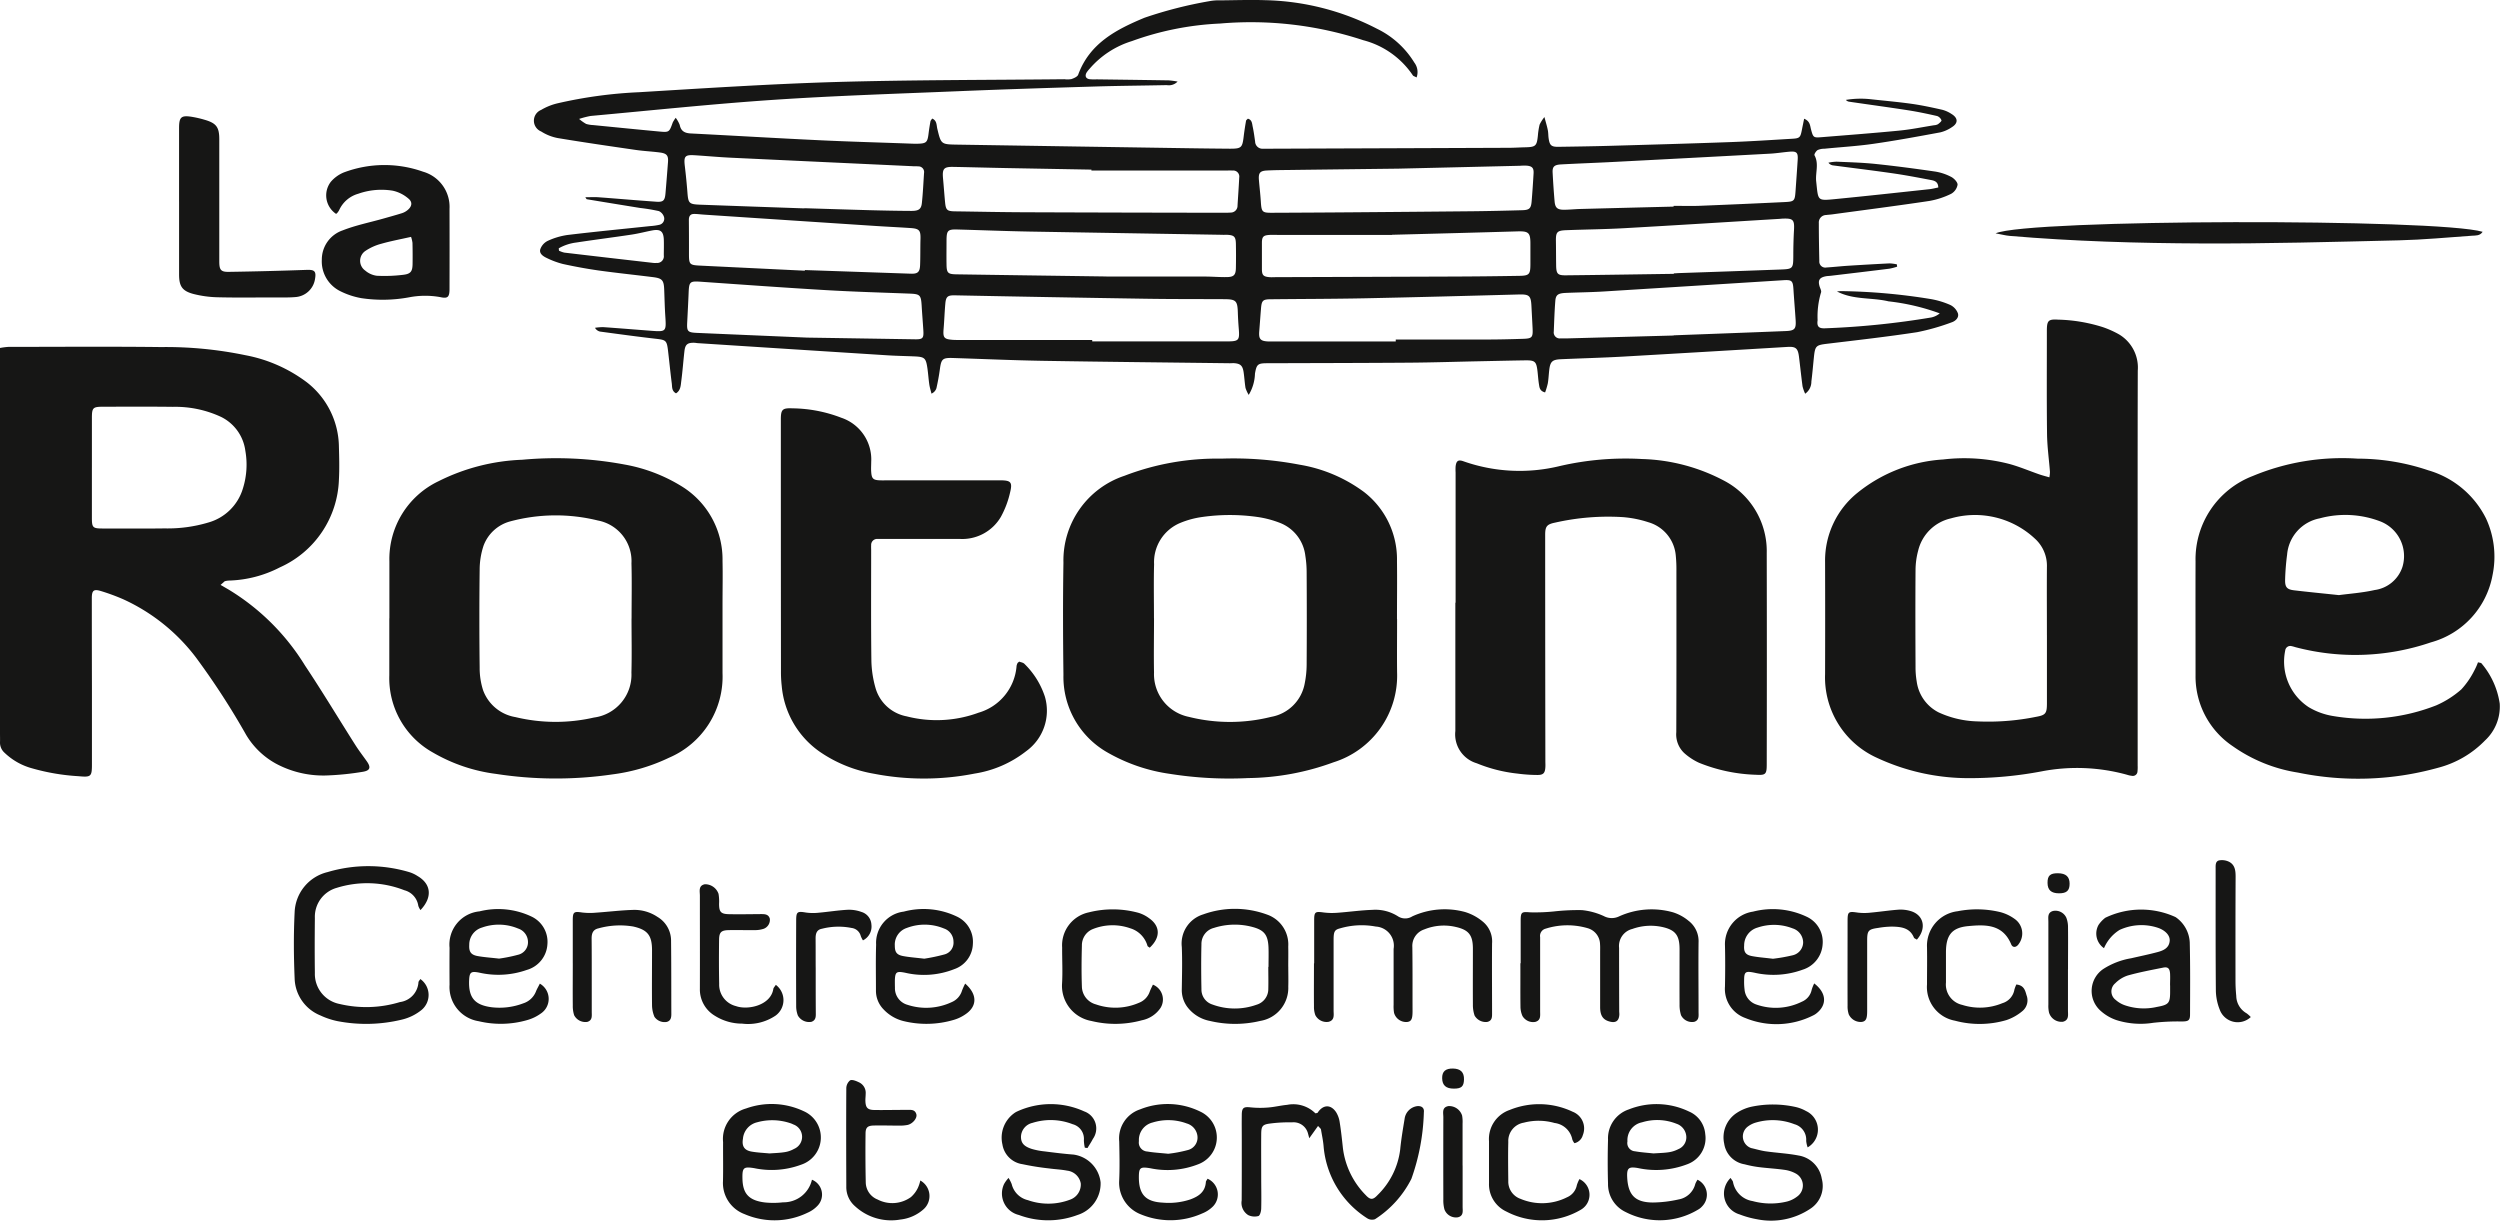<svg xmlns="http://www.w3.org/2000/svg" xmlns:xlink="http://www.w3.org/1999/xlink" width="147.14" height="71.838" viewBox="0 0 147.14 71.838">
  <defs>
    <clipPath id="clip-path">
      <rect id="Rectangle_1" data-name="Rectangle 1" width="147.14" height="71.838" transform="translate(0 0)" fill="none"/>
    </clipPath>
  </defs>
  <g id="Groupe_2" data-name="Groupe 2" transform="translate(0 0)">
    <g id="Groupe_1" data-name="Groupe 1" transform="translate(0 0)" clip-path="url(#clip-path)">
      <path id="Tracé_1" data-name="Tracé 1" d="M102.273,4.558c-.124-.067-.2-.082-.221-.125a5.049,5.049,0,0,0-2.918-2.067A21.143,21.143,0,0,0,90.7,1.386,17.43,17.43,0,0,0,85.514,2.42a5.366,5.366,0,0,0-2.484,1.625,1.856,1.856,0,0,0-.182.23c-.109.2-.04.353.18.387a2.912,2.912,0,0,0,.411.008c1.415.019,2.831.037,4.246.06a4.966,4.966,0,0,1,.522.071.71.71,0,0,1-.636.209c-1.416.029-2.832.039-4.246.082-2.692.082-5.384.167-8.074.278-3.615.15-7.232.264-10.841.507-3.588.242-7.168.622-10.75.948A5.11,5.11,0,0,0,52.983,7a2.5,2.5,0,0,0,.413.293,1.619,1.619,0,0,0,.406.068c1.291.127,2.582.257,3.874.378.613.057.611.049.82-.534a1.978,1.978,0,0,1,.173-.272,1.745,1.745,0,0,1,.237.423c.077.388.325.486.681.5,2.533.129,5.064.281,7.6.4,1.748.084,3.5.13,5.245.194.157.006.315.013.471.009.522-.013.586-.079.65-.616.029-.234.066-.466.109-.7.009-.051.058-.095.1-.165.278.112.254.376.3.585.222.93.217.934,1.178.949q6.782.108,13.563.211,1.238.019,2.477.029c.677,0,.738-.054.816-.709.037-.312.086-.622.139-.932.009-.047.071-.084.109-.127.253.072.245.3.284.475.062.287.1.581.142.873a.433.433,0,0,0,.473.421h.3q7.078-.026,14.157-.054c.314,0,.629-.022.943-.029.641-.013.707-.072.77-.692a4.222,4.222,0,0,1,.1-.64,2.206,2.206,0,0,1,.285-.448c.092.346.159.559.2.775.031.153.024.313.046.47.059.417.157.511.57.506.983-.014,1.966-.029,2.948-.056,2.378-.068,4.755-.133,7.133-.22,1.238-.044,2.474-.127,3.71-.2.409-.024.459-.083.538-.482.043-.22.089-.441.14-.695.342.14.346.391.4.608.132.5.145.517.628.478,1.529-.124,3.058-.239,4.584-.388.684-.067,1.36-.207,2.039-.315a.533.533,0,0,0,.225-.06c.087-.062.226-.187.208-.23a.439.439,0,0,0-.253-.251c-.574-.131-1.153-.253-1.734-.343-1.144-.177-2.293-.332-3.439-.5a.311.311,0,0,1-.2-.107,5.324,5.324,0,0,1,1.493-.036c.8.087,1.6.157,2.4.27.6.086,1.2.216,1.791.35a1.822,1.822,0,0,1,.533.244c.385.235.4.536.031.77a2.075,2.075,0,0,1-.69.312c-1.313.244-2.627.486-3.949.676-.952.137-1.917.192-2.875.288a.947.947,0,0,0-.4.08c-.093.059-.213.25-.182.307.275.5.044,1.028.1,1.54.129,1.165.032,1.143,1.216,1.027,1.819-.178,3.636-.378,5.453-.573.169-.018.336-.065.517-.1-.009-.37-.262-.408-.481-.449-.734-.139-1.467-.28-2.206-.386-1.167-.169-2.338-.309-3.506-.465a.41.41,0,0,1-.274-.16A2.608,2.608,0,0,1,127,9.516c.765.034,1.533.054,2.294.134,1.172.123,2.341.278,3.507.448a3.068,3.068,0,0,1,.942.316c.168.087.383.315.37.463a.763.763,0,0,1-.378.53,4.73,4.73,0,0,1-1.282.42c-1.9.285-3.815.531-5.724.791-.117.016-.235.02-.352.037a.437.437,0,0,0-.429.47c0,.747.013,1.494.029,2.241a.353.353,0,0,0,.423.377c.412-.026.822-.072,1.234-.1.824-.052,1.648-.1,2.473-.141a2.386,2.386,0,0,1,.436.058c0,.045.009.09.014.135a3.419,3.419,0,0,1-.457.119c-1.15.144-2.3.28-3.453.417-.1.012-.2.012-.293.031-.368.072-.465.232-.365.583.036.125.13.283.087.373a4.93,4.93,0,0,0-.2,1.627c-.052.383.071.5.474.476a48.492,48.492,0,0,0,6.215-.636,1.163,1.163,0,0,0,.5-.241,12.851,12.851,0,0,0-3.017-.708c-1-.238-2.072-.077-3.033-.583.089-.007.177-.019.265-.019a35.336,35.336,0,0,1,5.222.462,4.865,4.865,0,0,1,1.183.353.9.9,0,0,1,.448.491c.079.251-.141.458-.369.532a13.178,13.178,0,0,1-2.03.579c-1.748.267-3.506.466-5.263.677-.692.083-.743.114-.815.817-.048.47-.087.94-.147,1.409a.864.864,0,0,1-.365.719,2.319,2.319,0,0,1-.154-.434c-.079-.584-.138-1.172-.212-1.756-.064-.5-.2-.594-.691-.564q-4.828.291-9.656.569c-1.216.068-2.436.1-3.653.154-.523.022-.642.137-.7.664-.029.254-.038.511-.082.762a4.37,4.37,0,0,1-.158.528c-.324-.081-.332-.3-.362-.481-.041-.252-.056-.508-.085-.762-.069-.583-.147-.654-.749-.644-.9.014-1.808.036-2.712.054-1.356.028-2.712.072-4.068.082-2.792.021-5.584.024-8.375.033-.561,0-.631.062-.726.617a2.55,2.55,0,0,1-.368,1.247,2.008,2.008,0,0,1-.188-.408c-.051-.31-.066-.626-.113-.937-.059-.386-.194-.5-.584-.524-.078,0-.157.007-.236.006-3.656-.046-7.313-.081-10.969-.142-1.769-.03-3.537-.109-5.305-.166-.626-.02-.7.049-.783.672-.05.37-.119.737-.2,1.1a.523.523,0,0,1-.293.325c-.043-.178-.1-.354-.127-.534-.046-.311-.065-.626-.109-.937-.089-.629-.162-.694-.775-.721-.511-.022-1.023-.029-1.533-.061q-5.592-.355-11.184-.717c-.078,0-.156-.023-.234-.024-.4-.009-.533.1-.578.495-.067.586-.109,1.175-.186,1.759-.034.257-.033.551-.309.722-.259-.138-.224-.378-.249-.578-.083-.643-.145-1.289-.222-1.934-.072-.608-.125-.631-.723-.7-1.093-.125-2.183-.275-3.274-.422a.448.448,0,0,1-.3-.223,3.144,3.144,0,0,1,.488-.039c.941.066,1.881.144,2.822.215.875.066.888.045.828-.852-.036-.529-.045-1.061-.067-1.591s-.119-.647-.651-.714c-1.073-.134-2.148-.245-3.219-.394-.7-.1-1.4-.229-2.087-.38a4.87,4.87,0,0,1-.937-.345c-.217-.1-.469-.258-.4-.516a.87.87,0,0,1,.439-.5A4.162,4.162,0,0,1,52.3,13.83c1.618-.195,3.242-.351,4.863-.523a3.46,3.46,0,0,0,.523-.072.369.369,0,0,0,.3-.442.564.564,0,0,0-.306-.368,10.245,10.245,0,0,0-1.1-.184q-1.568-.253-3.135-.513c-.027,0-.047-.052-.1-.119.277,0,.522-.016.765,0,1.136.084,2.271.184,3.408.263.423.03.513-.066.55-.5.052-.607.1-1.214.146-1.821.031-.393-.064-.521-.48-.576-.468-.061-.941-.082-1.408-.149-1.535-.223-3.071-.445-4.6-.7a2.779,2.779,0,0,1-.977-.388.685.685,0,0,1,0-1.269,3.445,3.445,0,0,1,.976-.391A26.468,26.468,0,0,1,56.5,5.428c3.846-.233,7.693-.484,11.543-.6,4.5-.129,9-.117,13.505-.165a1.359,1.359,0,0,0,.41-.008c.15-.052.358-.14.4-.263.678-1.846,2.236-2.654,3.9-3.347A24.842,24.842,0,0,1,90.082.068a2.927,2.927,0,0,1,.646-.047C91.613.012,92.5-.018,93.382.011a15.041,15.041,0,0,1,6.559,1.68,5.269,5.269,0,0,1,2.2,1.993.922.922,0,0,1,.133.874M83.136,10.034c0-.017,0-.034,0-.051q-2.506-.045-5.011-.091c-1.041-.02-2.083-.05-3.124-.069-.551-.01-.648.107-.6.666.044.47.076.94.121,1.409s.121.534.584.541c1.376.019,2.752.049,4.128.054q5.839.022,11.678.029c.138,0,.276,0,.413-.011a.4.4,0,0,0,.41-.413c.033-.549.074-1.1.1-1.648a.357.357,0,0,0-.389-.413c-.157-.006-.315,0-.472,0H83.136m.047,9.977v.08h2.476l5.423,0c.734,0,.783-.054.725-.764-.026-.313-.044-.627-.054-.942-.021-.685-.11-.776-.8-.78-1.552-.008-3.1,0-4.657-.026q-5.6-.088-11.2-.2c-.415-.007-.522.071-.559.491-.044.489-.059.981-.1,1.47-.046.534.018.62.545.659.1.007.2.008.295.008h7.9m.838-3.733c1.277,0,3.539,0,5.8,0,.433,0,.865.04,1.3.031.407-.007.517-.13.524-.54q.014-.708,0-1.416c-.009-.424-.1-.511-.523-.533-.1,0-.2.006-.295,0q-5.661-.094-11.321-.19c-1.415-.026-2.83-.083-4.245-.122-.573-.016-.642.056-.647.637,0,.472-.008.944,0,1.415.007.506.077.579.585.587,2.615.04,5.229.076,8.828.126M101.2,9.926c-2.188.027-4.288.051-6.387.078-.452.006-.9.007-1.354.031-.408.021-.5.151-.465.563s.083.82.11,1.231c.043.666.066.7.723.694q2.3-.009,4.594-.027,3.593-.028,7.185-.063c.962-.011,1.923-.033,2.885-.061.423-.012.519-.106.554-.519.046-.548.082-1.1.114-1.645.018-.315-.079-.426-.393-.458a3.486,3.486,0,0,0-.411.007l-7.154.169m-.154,10.166v-.109c1.768,0,3.537,0,5.306,0,.727,0,1.454-.018,2.181-.041.546-.017.594-.082.566-.643-.021-.431-.045-.863-.067-1.295-.031-.611-.135-.689-.761-.672-3.025.081-6.05.163-9.075.225-1.828.037-3.655.036-5.483.056-.5,0-.562.072-.6.583-.036.431-.065.862-.1,1.293-.039.471.066.59.549.609.1,0,.2,0,.295,0h7.193m16.35-7.937c0-.016,0-.031,0-.046.491,0,.982.016,1.472,0q2.53-.1,5.059-.222c.581-.027.605-.067.647-.67s.087-1.213.125-1.821c.026-.43-.064-.512-.511-.472-.391.035-.78.1-1.171.117q-4.616.25-9.234.488c-1,.052-2,.087-3,.141-.414.022-.526.133-.508.48.03.568.067,1.136.117,1.7.032.365.158.484.528.489.333,0,.666-.037,1-.046q2.738-.072,5.475-.139m0,7.589v-.013c2.2-.083,4.4-.162,6.6-.251.529-.021.616-.127.583-.646-.04-.608-.092-1.214-.13-1.822-.032-.5-.1-.556-.609-.524q-5.3.335-10.592.665c-.726.044-1.454.05-2.18.081-.461.019-.6.106-.632.452-.049.607-.067,1.217-.092,1.825a.354.354,0,0,0,.4.4c.137,0,.275,0,.413,0l6.247-.169m-16.57-5.92H94.2c-.2,0-.393-.012-.589,0-.362.024-.44.11-.441.474,0,.509,0,1.02,0,1.53,0,.361.082.45.438.481.137.012.275,0,.413,0q5.27-.017,10.542-.036,1.884-.008,3.769-.041c.566-.009.637-.093.641-.661,0-.412,0-.824,0-1.236,0-.644-.109-.739-.761-.72-2.374.069-4.747.132-7.388.2M66.4,19.87c2.082.032,4.222.067,6.361.1.446.006.51-.064.483-.513-.03-.49-.072-.979-.1-1.469-.039-.636-.1-.684-.734-.708-1.608-.061-3.218-.107-4.825-.2-2.489-.146-4.975-.327-7.462-.5-.614-.042-.667.006-.693.631-.024.588-.055,1.176-.085,1.764-.027.531.026.594.588.618,2.137.093,4.274.183,6.469.277m51.011-3.755v-.027c.1,0,.2-.011.294-.015q3-.1,6-.211c.714-.026.735-.061.739-.8,0-.51.012-1.02.041-1.529.032-.594-.052-.689-.653-.666-.059,0-.117.009-.176.013-3.057.185-6.113.379-9.171.551-1.136.064-2.276.073-3.413.117-.535.021-.607.113-.6.638.008.471.006.942.013,1.413.007.514.079.61.564.605,2.12-.022,4.24-.057,6.359-.087m-51.14-.189,0-.034q3.118.107,6.237.214c.4.014.528-.091.545-.5.021-.509.008-1.02.023-1.53s-.062-.621-.58-.656c-.666-.045-1.333-.076-2-.119q-5.083-.333-10.165-.671c-.2-.012-.391-.042-.587-.039-.216,0-.3.136-.3.349.006.66.007,1.321.006,1.981,0,.636.026.678.645.709,2.058.1,4.117.2,6.175.3m-.027-3.667v-.011c1.275.039,2.549.081,3.824.116.824.022,1.648.039,2.473.043.431,0,.579-.1.618-.467.062-.585.089-1.174.127-1.761a.334.334,0,0,0-.338-.393c-.117-.011-.235,0-.353-.011q-5.352-.248-10.7-.5c-.706-.034-1.41-.1-2.115-.144-.566-.035-.642.063-.573.641.06.506.112,1.014.151,1.523.051.671.088.722.77.747q3.059.112,6.119.217M51.786,14.614c0,.047.009.094.014.141a1.443,1.443,0,0,0,.313.113q2.625.31,5.252.608a1.183,1.183,0,0,0,.176,0,.393.393,0,0,0,.427-.446c0-.313.012-.627,0-.94-.023-.481-.205-.618-.688-.526-.4.077-.8.183-1.208.244-1.084.164-2.17.3-3.254.466a2.763,2.763,0,0,0-1.03.339" transform="translate(-18.899 0)" fill="#161615" fill-rule="evenodd"/>
      <path id="Tracé_2" data-name="Tracé 2" d="M12.978,46.7c.179.1.315.184.453.261a13.467,13.467,0,0,1,4.519,4.483c1.023,1.536,1.973,3.12,2.963,4.678.21.332.451.642.677.963.25.353.2.544-.23.614a16.231,16.231,0,0,1-2.048.214,5.886,5.886,0,0,1-3.068-.691,4.64,4.64,0,0,1-1.76-1.7,44.377,44.377,0,0,0-2.948-4.545,11.2,11.2,0,0,0-4.279-3.429,12.078,12.078,0,0,0-1.326-.488c-.42-.127-.527-.027-.527.421q0,2.653.007,5.308,0,2.241,0,4.482c0,.716-.057.757-.792.689A12.606,12.606,0,0,1,1.9,57.5a3.766,3.766,0,0,1-1.625-.913A.8.8,0,0,1,0,55.971c.007-.176,0-.353,0-.531V32.756a4.112,4.112,0,0,1,.5-.064c2.988,0,5.976-.026,8.964.011a23.027,23.027,0,0,1,4.98.479,8.659,8.659,0,0,1,3.631,1.607,4.874,4.874,0,0,1,1.872,3.781c.019.647.035,1.3,0,1.944a5.869,5.869,0,0,1-3.475,5.155,6.927,6.927,0,0,1-3,.777.98.98,0,0,0-.232.037c-.032.009-.057.046-.261.221M5.408,39.8h0v2.944c0,.584.048.637.637.638,1.217,0,2.434.011,3.651-.006a8.332,8.332,0,0,0,2.556-.344A2.959,2.959,0,0,0,14.3,41.014a4.672,4.672,0,0,0,.139-2.212,2.593,2.593,0,0,0-1.412-1.981,6.377,6.377,0,0,0-2.853-.6c-1.374-.017-2.748-.009-4.121-.006-.584,0-.642.066-.644.643,0,.981,0,1.962,0,2.944" transform="translate(0 -12.276)" fill="#161615" fill-rule="evenodd"/>
      <path id="Tracé_3" data-name="Tracé 3" d="M185.243,39.408a2.031,2.031,0,0,0,.035-.316c-.057-.742-.163-1.484-.172-2.225-.025-2.025-.01-4.05-.011-6.076,0-.614.085-.7.67-.664a9.418,9.418,0,0,1,2.609.436,5.623,5.623,0,0,1,.966.43,2.273,2.273,0,0,1,1.106,2.134c-.013,4.64-.007,9.28-.007,13.92q0,4.659,0,9.319a2.369,2.369,0,0,1-.01.353.274.274,0,0,1-.33.257,1.407,1.407,0,0,1-.287-.063,11,11,0,0,0-5.022-.2,22.773,22.773,0,0,1-4.279.4,12.763,12.763,0,0,1-5.423-1.2,5.192,5.192,0,0,1-3.046-4.923q.01-3.3,0-6.606a5.117,5.117,0,0,1,1.916-4.073,8.887,8.887,0,0,1,5.032-1.954,10.58,10.58,0,0,1,3.922.27c.584.162,1.146.4,1.719.6.187.066.38.114.608.181m-.141,9.3h0c0-1.337-.01-2.674,0-4.012a2.151,2.151,0,0,0-.711-1.684,5.163,5.163,0,0,0-4.941-1.188,2.557,2.557,0,0,0-1.926,1.9,4.474,4.474,0,0,0-.154,1.163c-.014,1.887-.009,3.776,0,5.663a4.946,4.946,0,0,0,.07.882,2.391,2.391,0,0,0,1.278,1.805,5.772,5.772,0,0,0,2.278.535,14.181,14.181,0,0,0,3.461-.267c.567-.1.645-.2.646-.782q0-2.006,0-4.012" transform="translate(-64.625 -11.314)" fill="#161615" fill-rule="evenodd"/>
      <path id="Tracé_4" data-name="Tracé 4" d="M119.869,52.674c0,1.043-.011,2.085,0,3.127a5.344,5.344,0,0,1-3.745,5.3,15.027,15.027,0,0,1-5.022.927,22.292,22.292,0,0,1-4.587-.245,10.231,10.231,0,0,1-3.661-1.244,5.114,5.114,0,0,1-2.622-4.588c-.027-2.2-.036-4.406,0-6.607a5.249,5.249,0,0,1,3.59-5.107,15.194,15.194,0,0,1,5.714-1.01,20.687,20.687,0,0,1,4.578.354,8.781,8.781,0,0,1,3.816,1.616,5.006,5.006,0,0,1,1.933,4.057c.014,1.14,0,2.281,0,3.422m-14.3-.039c0,1.061-.02,2.122,0,3.182a2.561,2.561,0,0,0,2.05,2.607,9.969,9.969,0,0,0,4.841,0,2.438,2.438,0,0,0,1.975-1.951,5.765,5.765,0,0,0,.117-1.109q.017-2.711,0-5.421a6.264,6.264,0,0,0-.077-1,2.367,2.367,0,0,0-1.52-1.946,5.966,5.966,0,0,0-1.306-.339,11.521,11.521,0,0,0-3.231,0,5.213,5.213,0,0,0-1.3.349,2.5,2.5,0,0,0-1.545,2.434c-.029,1.06-.007,2.121-.007,3.181" transform="translate(-37.642 -16.234)" fill="#161615" fill-rule="evenodd"/>
      <path id="Tracé_5" data-name="Tracé 5" d="M36.705,52.62c0-1.12,0-2.24,0-3.36a5.069,5.069,0,0,1,2.888-4.707,11.942,11.942,0,0,1,4.929-1.266,21.994,21.994,0,0,1,6.046.285A9.56,9.56,0,0,1,53.9,44.846a5.053,5.053,0,0,1,2.412,4.4c.019.845,0,1.69,0,2.534q0,2.034,0,4.067a5.189,5.189,0,0,1-3.141,4.974,10.93,10.93,0,0,1-3.318.982,23.052,23.052,0,0,1-6.869-.026,9.842,9.842,0,0,1-3.715-1.257A5.011,5.011,0,0,1,36.7,55.98c0-1.12,0-2.24,0-3.36m14.259.007h0c0-1.081.023-2.163-.007-3.243a2.429,2.429,0,0,0-1.974-2.521,10.343,10.343,0,0,0-5.181.057,2.313,2.313,0,0,0-1.55,1.424,4.513,4.513,0,0,0-.229,1.389q-.035,2.89,0,5.78a4.288,4.288,0,0,0,.2,1.334,2.46,2.46,0,0,0,1.907,1.587,10.08,10.08,0,0,0,4.617.026,2.54,2.54,0,0,0,2.208-2.648c.029-1.061.006-2.123.006-3.184" transform="translate(-13.787 -16.228)" fill="#161615" fill-rule="evenodd"/>
      <path id="Tracé_6" data-name="Tracé 6" d="M223.582,55.216c.126.034.179.032.2.056a4.717,4.717,0,0,1,1.08,2.376,2.721,2.721,0,0,1-.869,2.172,5.926,5.926,0,0,1-2.772,1.607,17.514,17.514,0,0,1-8.231.281,9.084,9.084,0,0,1-3.847-1.558,4.94,4.94,0,0,1-2.184-4.157c0-2.24-.007-4.481,0-6.722a5.248,5.248,0,0,1,3.367-5.019,13.689,13.689,0,0,1,6.168-1.022,13.027,13.027,0,0,1,4.168.688,5.508,5.508,0,0,1,3.389,2.824,5.353,5.353,0,0,1,.389,3.338,5.041,5.041,0,0,1-3.633,3.964,13.77,13.77,0,0,1-7.9.3c-.1-.023-.189-.059-.285-.076a.3.3,0,0,0-.386.259,3.205,3.205,0,0,0,1.38,3.328,4.044,4.044,0,0,0,1.425.521,11.4,11.4,0,0,0,6.083-.625,5.635,5.635,0,0,0,1.478-.94,4.846,4.846,0,0,0,.759-1.1,3.757,3.757,0,0,0,.22-.491m-8.191-3.957c.634-.086,1.383-.137,2.108-.3a2,2,0,0,0,1.639-1.364,2.191,2.191,0,0,0-1.282-2.667,5.754,5.754,0,0,0-3.591-.187,2.373,2.373,0,0,0-1.916,2.135,14.068,14.068,0,0,0-.117,1.467c-.012.443.1.581.524.632.839.1,1.68.181,2.635.282" transform="translate(-77.738 -16.236)" fill="#161615" fill-rule="evenodd"/>
      <path id="Tracé_7" data-name="Tracé 7" d="M137.21,51.7V44.039a3.042,3.042,0,0,1,0-.354c.039-.333.154-.418.475-.3a9.951,9.951,0,0,0,5.63.282,17.152,17.152,0,0,1,4.859-.42,10.958,10.958,0,0,1,4.907,1.313,4.681,4.681,0,0,1,2.441,4.23q.014,6.221,0,12.442c0,.559-.065.63-.6.6a9.707,9.707,0,0,1-3.385-.707,3.5,3.5,0,0,1-.879-.579,1.509,1.509,0,0,1-.459-1.224c.012-3.165.009-6.329.007-9.494a8.162,8.162,0,0,0-.036-.883,2.24,2.24,0,0,0-1.617-1.978,6.38,6.38,0,0,0-1.5-.3,14.144,14.144,0,0,0-3.982.322c-.492.1-.589.225-.589.717q0,6.664.011,13.327c0,.117.009.236,0,.353-.02.345-.119.46-.471.457a9.128,9.128,0,0,1-1.175-.082,8.76,8.76,0,0,1-2.391-.606,1.776,1.776,0,0,1-1.261-1.9q0-3.774,0-7.548" transform="translate(-51.539 -16.231)" fill="#161615" fill-rule="evenodd"/>
      <path id="Tracé_8" data-name="Tracé 8" d="M87.628,53.39c.092.038.246.054.323.14a4.757,4.757,0,0,1,1.2,1.931,2.937,2.937,0,0,1-1.1,3.2,6.561,6.561,0,0,1-3.05,1.323,15.4,15.4,0,0,1-5.919.006,8,8,0,0,1-3.193-1.3,5.283,5.283,0,0,1-2.228-3.856,7.43,7.43,0,0,1-.046-.882q-.007-7.4-.007-14.8c0-.6.085-.691.683-.667a8.207,8.207,0,0,1,2.878.555,2.587,2.587,0,0,1,1.758,2.6c0,.2-.016.394,0,.589.026.391.117.477.5.493.177.007.353,0,.531,0l6.545,0c.643,0,.752.1.594.729a5.445,5.445,0,0,1-.538,1.42,2.635,2.635,0,0,1-2.429,1.3c-1.474,0-2.948,0-4.423,0-.137,0-.275,0-.412,0a.351.351,0,0,0-.371.372c-.007.1,0,.2,0,.295,0,2.162-.014,4.324.013,6.487a6.3,6.3,0,0,0,.244,1.62,2.356,2.356,0,0,0,1.83,1.668,7.113,7.113,0,0,0,4.234-.215,3.111,3.111,0,0,0,2.238-2.755.589.589,0,0,1,.057-.164c.006-.016.027-.026.082-.076" transform="translate(-27.651 -14.452)" fill="#161615" fill-rule="evenodd"/>
      <path id="Tracé_9" data-name="Tracé 9" d="M31.169,18.431a1.309,1.309,0,0,1-.3-1.887A2.015,2.015,0,0,1,31.621,16a6.788,6.788,0,0,1,4.672-.048,2.154,2.154,0,0,1,1.559,2.187q.007,2.356,0,4.714c0,.487-.107.581-.556.479a5.02,5.02,0,0,0-1.814.012,8.522,8.522,0,0,1-2.815.052,4.511,4.511,0,0,1-1.221-.4,1.955,1.955,0,0,1-1.11-1.871,1.814,1.814,0,0,1,1.228-1.719c.762-.3,1.577-.463,2.368-.687.376-.106.754-.21,1.127-.327a.994.994,0,0,0,.308-.167c.275-.216.328-.479.062-.694a2.094,2.094,0,0,0-.922-.461,4.108,4.108,0,0,0-2.032.182,1.752,1.752,0,0,0-1.12.967.938.938,0,0,1-.135.187c-.011.014-.034.017-.052.025m4.42,1.357c-.628.142-1.186.245-1.73.4a3.08,3.08,0,0,0-.955.426.7.7,0,0,0-.014,1.156,1.3,1.3,0,0,0,.68.307,8.976,8.976,0,0,0,1.58-.059c.427-.053.523-.21.529-.639q.009-.619-.006-1.238a1.866,1.866,0,0,0-.084-.354" transform="translate(-11.395 -5.847)" fill="#161615" fill-rule="evenodd"/>
      <path id="Tracé_10" data-name="Tracé 10" d="M16.88,15.963v-4.3c0-.661.122-.774.761-.671a6.261,6.261,0,0,1,.746.173c.684.2.859.43.86,1.138q0,2.505,0,5.01c0,.727,0,1.454,0,2.181,0,.5.085.629.555.622q2.3-.035,4.591-.117c.454-.016.569.077.49.528A1.254,1.254,0,0,1,23.718,21.6c-.39.034-.785.019-1.178.021-1.119,0-2.24.019-3.359-.009a6.327,6.327,0,0,1-1.45-.194c-.673-.177-.85-.463-.85-1.151q0-2.152,0-4.3" transform="translate(-6.341 -4.115)" fill="#161615" fill-rule="evenodd"/>
      <path id="Tracé_11" data-name="Tracé 11" d="M123.879,88.9c0-.845,0-1.689,0-2.534,0-.5.061-.529.554-.461a3.986,3.986,0,0,0,.814.018c.685-.049,1.367-.149,2.05-.171a2.473,2.473,0,0,1,1.519.383.781.781,0,0,0,.837,0,4.571,4.571,0,0,1,3.106-.257,2.961,2.961,0,0,1,1.066.584,1.5,1.5,0,0,1,.524,1.259c-.012,1.356,0,2.711,0,4.067,0,.241.024.491-.288.56a.753.753,0,0,1-.74-.375,1.918,1.918,0,0,1-.1-.631c-.007-1.1,0-2.2,0-3.3,0-.8-.242-1.112-1.006-1.284a3.053,3.053,0,0,0-1.852.143,1.021,1.021,0,0,0-.706,1.041c.017,1.257.009,2.514.012,3.772,0,.47-.071.613-.333.638a.74.74,0,0,1-.754-.533,2.166,2.166,0,0,1-.028-.468c0-1.1,0-2.2,0-3.3a1.13,1.13,0,0,0-1.053-1.317,4.5,4.5,0,0,0-2.1.107c-.33.082-.379.2-.379.692q0,2.033,0,4.067,0,.059,0,.118c.01.257.048.53-.29.622a.741.741,0,0,1-.785-.393,1.4,1.4,0,0,1-.08-.514c-.008-.845,0-1.69,0-2.534Z" transform="translate(-46.532 -32.201)" fill="#161615" fill-rule="evenodd"/>
      <path id="Tracé_12" data-name="Tracé 12" d="M188.113,21.6c1.911-.844,25.983-.879,28.665-.09-.159.245-.411.215-.621.23-1.432.1-2.863.238-4.3.272-3.87.092-7.742.2-11.613.184-3.772-.016-7.547-.125-11.31-.446-.239-.021-.473-.086-.824-.15" transform="translate(-70.66 -7.867)" fill="#161615" fill-rule="evenodd"/>
      <path id="Tracé_13" data-name="Tracé 13" d="M143.345,88.893q0-1.238,0-2.477c0-.549.052-.557.565-.518a11.176,11.176,0,0,0,1.4-.054,12.846,12.846,0,0,1,1.643-.077,4.051,4.051,0,0,1,1.289.353.988.988,0,0,0,.893.017,4.638,4.638,0,0,1,3.167-.243,2.677,2.677,0,0,1,.921.5,1.509,1.509,0,0,1,.591,1.287c-.014,1.356,0,2.712,0,4.069,0,.233.052.492-.252.591a.721.721,0,0,1-.78-.391,2.007,2.007,0,0,1-.086-.635c-.006-1.081,0-2.162,0-3.244,0-.828-.246-1.145-1.041-1.316a3.206,3.206,0,0,0-1.743.122,1.032,1.032,0,0,0-.775,1.113q0,1.857.007,3.715c0,.079.014.158.007.236-.028.351-.214.478-.561.386-.395-.1-.566-.347-.568-.844,0-1.081,0-2.163,0-3.244,0-.157.007-.315-.006-.471a1,1,0,0,0-.7-.929,4.251,4.251,0,0,0-2.5.019.44.44,0,0,0-.326.5c0,.315,0,.629,0,.943,0,1.141,0,2.281,0,3.421,0,.257.051.531-.287.624a.727.727,0,0,1-.754-.349,1.361,1.361,0,0,1-.116-.564c-.012-.845,0-1.69-.006-2.536" transform="translate(-53.844 -32.201)" fill="#161615" fill-rule="evenodd"/>
      <path id="Tracé_14" data-name="Tracé 14" d="M121.539,105.379l-.516.722c-.036-.131-.057-.209-.078-.287a.876.876,0,0,0-.942-.646,8.507,8.507,0,0,0-1.291.069c-.445.057-.514.155-.518.627-.007.845,0,1.69,0,2.536,0,.609.016,1.218,0,1.828,0,.159-.069.423-.165.453a.865.865,0,0,1-.6-.055.851.851,0,0,1-.385-.863c.008-1.179.006-2.359.006-3.538,0-.492-.007-.983,0-1.474,0-.448.106-.511.518-.466a5.593,5.593,0,0,0,1.043.008c.372-.029.737-.122,1.108-.156a1.849,1.849,0,0,1,1.665.5c.062-.016.115-.014.13-.036.315-.481.769-.507,1.086-.034a1.539,1.539,0,0,1,.214.6c.081.5.134,1.013.189,1.522a4.759,4.759,0,0,0,1.341,2.759c.266.288.422.293.686.011a4.51,4.51,0,0,0,1.343-2.687c.058-.606.161-1.208.26-1.809a.867.867,0,0,1,.724-.748c.267-.032.443.091.41.357a12.671,12.671,0,0,1-.734,3.919,6.062,6.062,0,0,1-2.143,2.377.528.528,0,0,1-.466-.06,5.568,5.568,0,0,1-2.559-4.236c-.027-.332-.1-.659-.154-.987-.009-.049-.071-.089-.165-.2" transform="translate(-43.964 -39.11)" fill="#161615" fill-rule="evenodd"/>
      <path id="Tracé_15" data-name="Tracé 15" d="M35.155,84.237a.967.967,0,0,1-.129-.248,1.108,1.108,0,0,0-.82-.92,6.009,6.009,0,0,0-3.985-.14A1.767,1.767,0,0,0,28.938,84.7c-.011,1.08-.014,2.16,0,3.24a1.8,1.8,0,0,0,1.455,1.823,6.8,6.8,0,0,0,3.551-.112,1.255,1.255,0,0,0,1.09-1.156c0-.067.072-.13.112-.2a1.148,1.148,0,0,1,.064,1.826,2.9,2.9,0,0,1-1.146.561,8.888,8.888,0,0,1-3.8.09,4.518,4.518,0,0,1-1-.334,2.421,2.421,0,0,1-1.516-2.15c-.055-1.313-.066-2.632,0-3.944a2.528,2.528,0,0,1,1.937-2.343,8.424,8.424,0,0,1,4.822.006,1.952,1.952,0,0,1,.477.227c.8.467.888,1.246.173,2" transform="translate(-10.406 -30.673)" fill="#161615" fill-rule="evenodd"/>
      <path id="Tracé_16" data-name="Tracé 16" d="M197.889,88.012a1.041,1.041,0,0,1-.32-1.366,1.788,1.788,0,0,1,.4-.424,4.864,4.864,0,0,1,4.136-.037,1.917,1.917,0,0,1,.833,1.487c.034,1.414.022,2.829.017,4.243,0,.36-.107.41-.482.412a13.083,13.083,0,0,0-1.694.079,4.719,4.719,0,0,1-2.155-.16,2.67,2.67,0,0,1-.99-.6,1.559,1.559,0,0,1,.217-2.409,4.372,4.372,0,0,1,1.637-.63c.516-.119,1.036-.225,1.548-.362.347-.092.689-.237.722-.667.025-.324-.274-.626-.707-.769a3.071,3.071,0,0,0-2.244.13,2.329,2.329,0,0,0-.666.627,2.436,2.436,0,0,0-.25.445m3.888,2.194h0c0-.235.014-.473,0-.707-.024-.3-.133-.4-.42-.338-.692.139-1.389.27-2.068.46a1.847,1.847,0,0,0-.738.458.622.622,0,0,0,.029.982,1.581,1.581,0,0,0,.5.3,3.44,3.44,0,0,0,1.916.112c.724-.131.79-.222.785-.973,0-.1,0-.2,0-.295" transform="translate(-74.058 -32.207)" fill="#161615" fill-rule="evenodd"/>
      <path id="Tracé_17" data-name="Tracé 17" d="M73.383,108.526a.943.943,0,0,1,.357,1.507,1.78,1.78,0,0,1-.616.439,4.452,4.452,0,0,1-3.705.08,1.952,1.952,0,0,1-1.268-1.939c.017-.765,0-1.531.006-2.3a1.859,1.859,0,0,1,1.354-1.979,4.424,4.424,0,0,1,3.384.157,1.688,1.688,0,0,1-.127,3.146,4.991,4.991,0,0,1-2.78.21c-.627-.1-.706-.035-.691.62.019.829.323,1.282,1.332,1.4a4.873,4.873,0,0,0,1.058-.01,1.708,1.708,0,0,0,1.7-1.329m-2.5-1.547c.308-.024.6-.029.894-.076a1.592,1.592,0,0,0,.551-.19.772.772,0,0,0-.044-1.442,1.2,1.2,0,0,0-.219-.087,3.32,3.32,0,0,0-1.917-.036,1.087,1.087,0,0,0-.826.965c-.074.441.077.684.518.759.348.06.7.074,1.044.107" transform="translate(-25.599 -39.094)" fill="#161615" fill-rule="evenodd"/>
      <path id="Tracé_18" data-name="Tracé 18" d="M110.7,108.468a1.01,1.01,0,0,1,.316,1.633,1.892,1.892,0,0,1-.637.413,4.568,4.568,0,0,1-3.606.051,2,2,0,0,1-1.277-1.933c.039-.785.021-1.572.005-2.358a1.8,1.8,0,0,1,1.226-1.887,4.347,4.347,0,0,1,3.549.133,1.679,1.679,0,0,1-.12,3.094,4.938,4.938,0,0,1-2.838.235c-.579-.092-.66-.038-.661.535,0,1.008.4,1.442,1.405,1.491a4.012,4.012,0,0,0,1.627-.19c.5-.185.872-.445.912-1.025,0-.052.051-.1.1-.194M108.375,107a7.684,7.684,0,0,0,1.153-.217.754.754,0,0,0,.58-.793.873.873,0,0,0-.629-.773,3.121,3.121,0,0,0-2.019-.056,1.055,1.055,0,0,0-.8,1.092.529.529,0,0,0,.5.614c.365.064.739.082,1.224.132" transform="translate(-39.628 -39.093)" fill="#161615" fill-rule="evenodd"/>
      <path id="Tracé_19" data-name="Tracé 19" d="M167.858,90.078c.729.56.763,1.257.143,1.754a1,1,0,0,1-.2.127,4.808,4.808,0,0,1-3.995.156,1.818,1.818,0,0,1-1.2-1.854c.015-.805.019-1.611,0-2.416a1.934,1.934,0,0,1,1.65-1.992,4.659,4.659,0,0,1,3.159.3,1.63,1.63,0,0,1,.938,1.636,1.678,1.678,0,0,1-1.178,1.482,5.017,5.017,0,0,1-2.842.175c-.518-.106-.6-.057-.6.456a3.555,3.555,0,0,0,.025.529,1.018,1.018,0,0,0,.68.884,3.453,3.453,0,0,0,2.692-.16.966.966,0,0,0,.579-.7,2.3,2.3,0,0,1,.145-.368m-2.429-1.46a9.838,9.838,0,0,0,1.143-.2.792.792,0,0,0,.639-.75.877.877,0,0,0-.618-.838,3.019,3.019,0,0,0-2.067-.047,1.085,1.085,0,0,0-.787,1.051c-.03.383.082.554.455.626s.774.1,1.234.157" transform="translate(-61.081 -32.198)" fill="#161615" fill-rule="evenodd"/>
      <path id="Tracé_20" data-name="Tracé 20" d="M47.686,90.088a1.034,1.034,0,0,1,.046,1.769,2.545,2.545,0,0,1-.792.378,5.594,5.594,0,0,1-2.853.065,2.036,2.036,0,0,1-1.713-2.145q-.008-1.09,0-2.18a1.96,1.96,0,0,1,1.764-2.14,4.562,4.562,0,0,1,3.046.3,1.643,1.643,0,0,1,.95,1.631,1.67,1.67,0,0,1-1.211,1.515,5.03,5.03,0,0,1-2.785.164c-.5-.1-.593-.041-.613.46-.038,1.01.327,1.444,1.329,1.574a3.924,3.924,0,0,0,1.854-.229,1.19,1.19,0,0,0,.751-.7c.055-.141.134-.272.227-.459M45.28,88.617a8.862,8.862,0,0,0,1.131-.229.753.753,0,0,0,.579-.736.84.84,0,0,0-.582-.807,2.947,2.947,0,0,0-2.128-.056,1.046,1.046,0,0,0-.747,1.018c-.024.406.1.589.5.66.385.068.777.094,1.248.148" transform="translate(-15.915 -32.196)" fill="#161615" fill-rule="evenodd"/>
      <path id="Tracé_21" data-name="Tracé 21" d="M156.837,108.529a.981.981,0,0,1,.267,1.57.88.88,0,0,1-.227.184,4.387,4.387,0,0,1-4.276.145,1.809,1.809,0,0,1-1.033-1.663q-.037-1.3,0-2.594a1.794,1.794,0,0,1,1.218-1.779,4.411,4.411,0,0,1,3.55.124,1.576,1.576,0,0,1,.954,1.325,1.632,1.632,0,0,1-1.064,1.779,5.1,5.1,0,0,1-2.9.221c-.551-.093-.659,0-.629.564.056,1.03.471,1.46,1.512,1.465a7.206,7.206,0,0,0,1.508-.18,1.227,1.227,0,0,0,.987-.913,1.263,1.263,0,0,1,.132-.248m-2.592-1.548c.324-.023.621-.027.91-.071a1.785,1.785,0,0,0,.553-.182.749.749,0,0,0,.468-.751.848.848,0,0,0-.586-.745,3.045,3.045,0,0,0-2.023-.081,1.07,1.07,0,0,0-.855,1.123.486.486,0,0,0,.449.582c.366.065.74.087,1.083.125" transform="translate(-56.926 -39.095)" fill="#161615" fill-rule="evenodd"/>
      <path id="Tracé_22" data-name="Tracé 22" d="M87.819,90.085c.726.632.715,1.335.019,1.805a2.361,2.361,0,0,1-.688.33,5.656,5.656,0,0,1-2.971.069,2.4,2.4,0,0,1-1.153-.675,1.564,1.564,0,0,1-.458-1.115c0-.9-.018-1.809.01-2.712a1.852,1.852,0,0,1,1.628-1.938,4.529,4.529,0,0,1,3.158.307,1.638,1.638,0,0,1,.908,1.6,1.619,1.619,0,0,1-1.091,1.477,4.845,4.845,0,0,1-2.895.213c-.511-.1-.589-.052-.605.461,0,.137,0,.275.005.413a1.012,1.012,0,0,0,.744,1.016,3.529,3.529,0,0,0,2.586-.156,1.065,1.065,0,0,0,.616-.678,3.992,3.992,0,0,1,.185-.413M85.413,88.62a10.877,10.877,0,0,0,1.191-.252.716.716,0,0,0,.527-.766.815.815,0,0,0-.559-.759,2.958,2.958,0,0,0-2.185-.034,1.03,1.03,0,0,0-.709,1.042c0,.385.112.543.49.614s.739.094,1.244.155" transform="translate(-31.013 -32.195)" fill="#161615" fill-rule="evenodd"/>
      <path id="Tracé_23" data-name="Tracé 23" d="M117.663,89.074c0,.393.012.787,0,1.179a1.967,1.967,0,0,1-1.643,2.015,6.421,6.421,0,0,1-2.981,0,2.177,2.177,0,0,1-1.321-.824,1.668,1.668,0,0,1-.322-1.05c.012-.825.034-1.653,0-2.477A1.792,1.792,0,0,1,112.653,86a5.485,5.485,0,0,1,3.757.009,1.862,1.862,0,0,1,1.251,1.882c.009.393,0,.787,0,1.18m-1.175.017h.014c0-.374.011-.747,0-1.12-.027-.749-.239-1.041-.944-1.228a4.021,4.021,0,0,0-2.267.054.969.969,0,0,0-.737.958c-.021.883-.018,1.769,0,2.652a.922.922,0,0,0,.646.9,3.8,3.8,0,0,0,2.6.011.956.956,0,0,0,.689-.932c.011-.431,0-.864,0-1.3" transform="translate(-41.84 -32.182)" fill="#161615" fill-rule="evenodd"/>
      <path id="Tracé_24" data-name="Tracé 24" d="M99.321,106.631a2.236,2.236,0,0,1-.054-.436.887.887,0,0,0-.659-.937,3.553,3.553,0,0,0-2.371-.078.865.865,0,0,0-.672.8c-.006.372.159.58.637.733a4.1,4.1,0,0,0,.749.144c.564.072,1.13.144,1.7.187a1.86,1.86,0,0,1,1.6,1.633,1.94,1.94,0,0,1-1.358,1.923,4.917,4.917,0,0,1-3.452,0,1.3,1.3,0,0,1-.87-1.824,1.8,1.8,0,0,1,.263-.356,2.167,2.167,0,0,1,.184.361,1.279,1.279,0,0,0,.956.947,3.6,3.6,0,0,0,2.478-.029.943.943,0,0,0,.632-.958.919.919,0,0,0-.807-.751c-.346-.069-.7-.079-1.052-.129a15.523,15.523,0,0,1-1.568-.25,1.393,1.393,0,0,1-1.184-1.16,1.773,1.773,0,0,1,.675-1.829,1.02,1.02,0,0,1,.2-.119,4.741,4.741,0,0,1,3.937,0,1.062,1.062,0,0,1,.512,1.62c-.094.185-.212.358-.318.537l-.161-.021" transform="translate(-35.474 -39.091)" fill="#161615" fill-rule="evenodd"/>
      <path id="Tracé_25" data-name="Tracé 25" d="M162.885,108.43c.074.119.134.177.146.245a1.391,1.391,0,0,0,1.151,1.121,4.049,4.049,0,0,0,2.039.024,1.618,1.618,0,0,0,.578-.285.8.8,0,0,0-.091-1.369,1.928,1.928,0,0,0-.664-.21c-.486-.069-.978-.094-1.465-.155a6.379,6.379,0,0,1-.867-.169,1.445,1.445,0,0,1-1.2-1.218,1.715,1.715,0,0,1,.73-1.8,2.621,2.621,0,0,1,.859-.367,6.156,6.156,0,0,1,2.632.016,2.3,2.3,0,0,1,.6.236,1.206,1.206,0,0,1,.091,2.138,1.61,1.61,0,0,1-.086-.383.943.943,0,0,0-.693-.982,3.529,3.529,0,0,0-2.258-.1,1.439,1.439,0,0,0-.471.229.724.724,0,0,0,.185,1.276c.286.063.568.151.857.192.641.091,1.292.122,1.926.245a1.652,1.652,0,0,1,1.371,1.368,1.6,1.6,0,0,1-.67,1.764,4.161,4.161,0,0,1-3.148.619,5.384,5.384,0,0,1-1.018-.284,1.278,1.278,0,0,1-.53-2.146" transform="translate(-61.033 -39.106)" fill="#161615" fill-rule="evenodd"/>
      <path id="Tracé_26" data-name="Tracé 26" d="M53.991,88.917c0-.844,0-1.688,0-2.533,0-.5.071-.531.551-.46a3.855,3.855,0,0,0,.814.01c.723-.049,1.444-.14,2.168-.162a2.435,2.435,0,0,1,1.452.411,1.622,1.622,0,0,1,.8,1.364c.016,1.453.011,2.906.016,4.359,0,.212-.04.4-.276.459a.726.726,0,0,1-.717-.3,1.8,1.8,0,0,1-.143-.677c-.012-1.08,0-2.16,0-3.239,0-.878-.261-1.21-1.106-1.4a4.706,4.706,0,0,0-2.041.107c-.339.073-.411.308-.408.617.009.942.006,1.884.007,2.827,0,.491,0,.982,0,1.472,0,.235.049.491-.253.588a.742.742,0,0,1-.783-.391,1.776,1.776,0,0,1-.08-.576c-.008-.824,0-1.65,0-2.474" transform="translate(-20.28 -32.218)" fill="#161615" fill-rule="evenodd"/>
      <path id="Tracé_27" data-name="Tracé 27" d="M145.381,106.372a.767.767,0,0,1-.119-.205,1.213,1.213,0,0,0-1.046-.978,3.434,3.434,0,0,0-1.806-.02,1.092,1.092,0,0,0-.918,1.137c-.019.766-.008,1.533,0,2.3a1.073,1.073,0,0,0,.721,1.048,3.264,3.264,0,0,0,2.74-.095.975.975,0,0,0,.573-.707,1.878,1.878,0,0,1,.154-.361,1.015,1.015,0,0,1,.087,1.8,4.515,4.515,0,0,1-4.387.11,1.763,1.763,0,0,1-1.023-1.662c0-.825,0-1.65,0-2.476a1.808,1.808,0,0,1,1.213-1.84,4.594,4.594,0,0,1,3.718.107,1.051,1.051,0,0,1,.591,1.372.665.665,0,0,1-.492.476" transform="translate(-52.72 -39.094)" fill="#161615" fill-rule="evenodd"/>
      <path id="Tracé_28" data-name="Tracé 28" d="M186.916,90.144c.436.048.508.343.588.626a.822.822,0,0,1-.222.921,2.9,2.9,0,0,1-.958.546,5.588,5.588,0,0,1-3.029.036,2.011,2.011,0,0,1-1.647-2.132c0-.727.013-1.454,0-2.182a2.045,2.045,0,0,1,1.8-2.128,5.876,5.876,0,0,1,2.516.052,2.527,2.527,0,0,1,.841.4,1.039,1.039,0,0,1,.249,1.466c-.142.221-.361.249-.453.026-.5-1.2-1.534-1.164-2.538-1.068-.977.094-1.3.553-1.3,1.55,0,.59,0,1.179,0,1.769a1.229,1.229,0,0,0,.955,1.316,3.442,3.442,0,0,0,2.367-.1,1.01,1.01,0,0,0,.707-.8,1.938,1.938,0,0,1,.117-.306" transform="translate(-68.232 -32.199)" fill="#161615" fill-rule="evenodd"/>
      <path id="Tracé_29" data-name="Tracé 29" d="M105.264,87.972c-.067-.052-.115-.069-.126-.1a1.508,1.508,0,0,0-1.026-1.043,3.117,3.117,0,0,0-2.245.072,1.03,1.03,0,0,0-.591.956c-.022.8-.029,1.611,0,2.415a1.109,1.109,0,0,0,.824,1.039,3.475,3.475,0,0,0,2.531-.092,1.077,1.077,0,0,0,.638-.657c.051-.141.124-.275.187-.413a.942.942,0,0,1,.45,1.366,1.731,1.731,0,0,1-1.1.731,5.9,5.9,0,0,1-2.973.041,2.1,2.1,0,0,1-1.725-2.2c.043-.7,0-1.414.006-2.122a1.981,1.981,0,0,1,1.572-2.071,5.751,5.751,0,0,1,2.915.026,2.013,2.013,0,0,1,.627.317c.667.466.686,1.132.04,1.737" transform="translate(-37.6 -32.197)" fill="#161615" fill-rule="evenodd"/>
      <path id="Tracé_30" data-name="Tracé 30" d="M84.123,107.719a1.043,1.043,0,0,1,.205,1.686,2.445,2.445,0,0,1-1.379.614,3.13,3.13,0,0,1-2.668-.789,1.483,1.483,0,0,1-.509-1.151c-.007-1.924-.012-3.849,0-5.773a.614.614,0,0,1,.224-.48c.134-.061.365.041.531.12a.681.681,0,0,1,.385.676c0,.137-.02.274-.016.411.011.4.125.531.528.538.628.009,1.256-.009,1.885-.006.227,0,.5-.052.586.256.063.223-.208.558-.514.629a2.386,2.386,0,0,1-.526.04c-.491,0-.982-.017-1.472-.005-.352.009-.474.114-.478.46q-.018,1.442.012,2.885a1.1,1.1,0,0,0,.7,1.011,1.874,1.874,0,0,0,1.956-.142,1.677,1.677,0,0,0,.413-.547,2.1,2.1,0,0,0,.142-.432" transform="translate(-29.962 -38.241)" fill="#161615" fill-rule="evenodd"/>
      <path id="Tracé_31" data-name="Tracé 31" d="M70.44,89.271a1.125,1.125,0,0,1-.02,1.811,2.889,2.889,0,0,1-1.964.47,3.012,3.012,0,0,1-1.621-.472,1.8,1.8,0,0,1-.867-1.577c.006-1.828,0-3.655,0-5.483,0-.256-.1-.59.291-.672a.837.837,0,0,1,.807.566,2.632,2.632,0,0,1,.032.584c0,.474.1.6.574.612.629.012,1.257,0,1.886-.005.224,0,.446,0,.526.267a.559.559,0,0,1-.368.6,1.663,1.663,0,0,1-.519.077c-.511.007-1.022-.013-1.533,0-.442.009-.561.125-.566.568-.01.865-.012,1.73.006,2.594a1.3,1.3,0,0,0,.987,1.309c.709.253,2.052-.047,2.2-1.011.011-.069.077-.129.145-.237" transform="translate(-24.776 -31.305)" fill="#161615" fill-rule="evenodd"/>
      <path id="Tracé_32" data-name="Tracé 32" d="M210.92,90.32a1.125,1.125,0,0,1-1.826-.443,3.155,3.155,0,0,1-.226-1.086c-.021-2.4-.012-4.8-.014-7.194,0-.2-.024-.447.207-.5a.943.943,0,0,1,.606.094c.327.182.365.518.363.873-.01,2.044-.009,4.088-.007,6.133,0,.294.017.589.045.882a1.2,1.2,0,0,0,.608,1.018,1.705,1.705,0,0,1,.246.219" transform="translate(-78.451 -30.458)" fill="#161615" fill-rule="evenodd"/>
      <path id="Tracé_33" data-name="Tracé 33" d="M178.242,87.515c-.084-.055-.158-.076-.176-.121-.239-.583-.754-.635-1.272-.648a5.067,5.067,0,0,0-.821.075c-.591.082-.659.159-.659.752q0,2,0,4.01c0,.039,0,.079,0,.118,0,.467-.066.614-.318.656a.775.775,0,0,1-.765-.445,1.5,1.5,0,0,1-.07-.518c-.006-1.651,0-3.3,0-4.953,0-.58.039-.6.606-.518a3.229,3.229,0,0,0,.757,0c.547-.049,1.091-.134,1.638-.174a2.072,2.072,0,0,1,.7.079c.78.224.968,1.013.38,1.683" transform="translate(-65.42 -32.21)" fill="#161615" fill-rule="evenodd"/>
      <path id="Tracé_34" data-name="Tracé 34" d="M78.976,87.557a1.29,1.29,0,0,1-.127-.255.634.634,0,0,0-.54-.473,3.937,3.937,0,0,0-1.751.048c-.318.06-.369.307-.367.583.006.589,0,1.178.006,1.767,0,.844,0,1.689.005,2.532,0,.237.036.49-.254.594a.762.762,0,0,1-.8-.37,1.534,1.534,0,0,1-.1-.57q-.011-2.5,0-5.007c0-.536.064-.569.578-.484a3.017,3.017,0,0,0,.754.009c.566-.049,1.129-.142,1.7-.173a2.13,2.13,0,0,1,.806.127.821.821,0,0,1,.589.737.912.912,0,0,1-.49.934" transform="translate(-28.188 -32.213)" fill="#161615" fill-rule="evenodd"/>
      <path id="Tracé_35" data-name="Tracé 35" d="M194.238,89.3q0,1.206,0,2.413c0,.27.072.578-.3.671a.767.767,0,0,1-.814-.539,1.753,1.753,0,0,1-.039-.466q0-2.443,0-4.886c0-.248-.067-.534.276-.63a.705.705,0,0,1,.78.395,1.53,1.53,0,0,1,.1.569c.01.824,0,1.648,0,2.472Z" transform="translate(-72.526 -32.247)" fill="#161615" fill-rule="evenodd"/>
      <path id="Tracé_36" data-name="Tracé 36" d="M137.182,107.764c0,.806,0,1.612,0,2.418,0,.249.071.539-.28.624a.723.723,0,0,1-.792-.473,2.041,2.041,0,0,1-.063-.58q-.007-2.417,0-4.836c0-.264-.1-.583.3-.657a.8.8,0,0,1,.805.558,2.131,2.131,0,0,1,.027.469c0,.825,0,1.651,0,2.477" transform="translate(-51.098 -39.16)" fill="#161615" fill-rule="evenodd"/>
      <path id="Tracé_37" data-name="Tracé 37" d="M136.632,101.907c-.463,0-.68-.193-.688-.61-.009-.4.2-.583.642-.572s.656.215.643.65c-.013.408-.152.533-.6.532" transform="translate(-51.064 -37.835)" fill="#161615" fill-rule="evenodd"/>
      <path id="Tracé_38" data-name="Tracé 38" d="M193.627,82.316c.461.006.68.2.682.611s-.175.573-.628.57-.667-.189-.671-.614.154-.573.616-.567" transform="translate(-72.5 -30.92)" fill="#161615" fill-rule="evenodd"/>
    </g>
  </g>
</svg>
